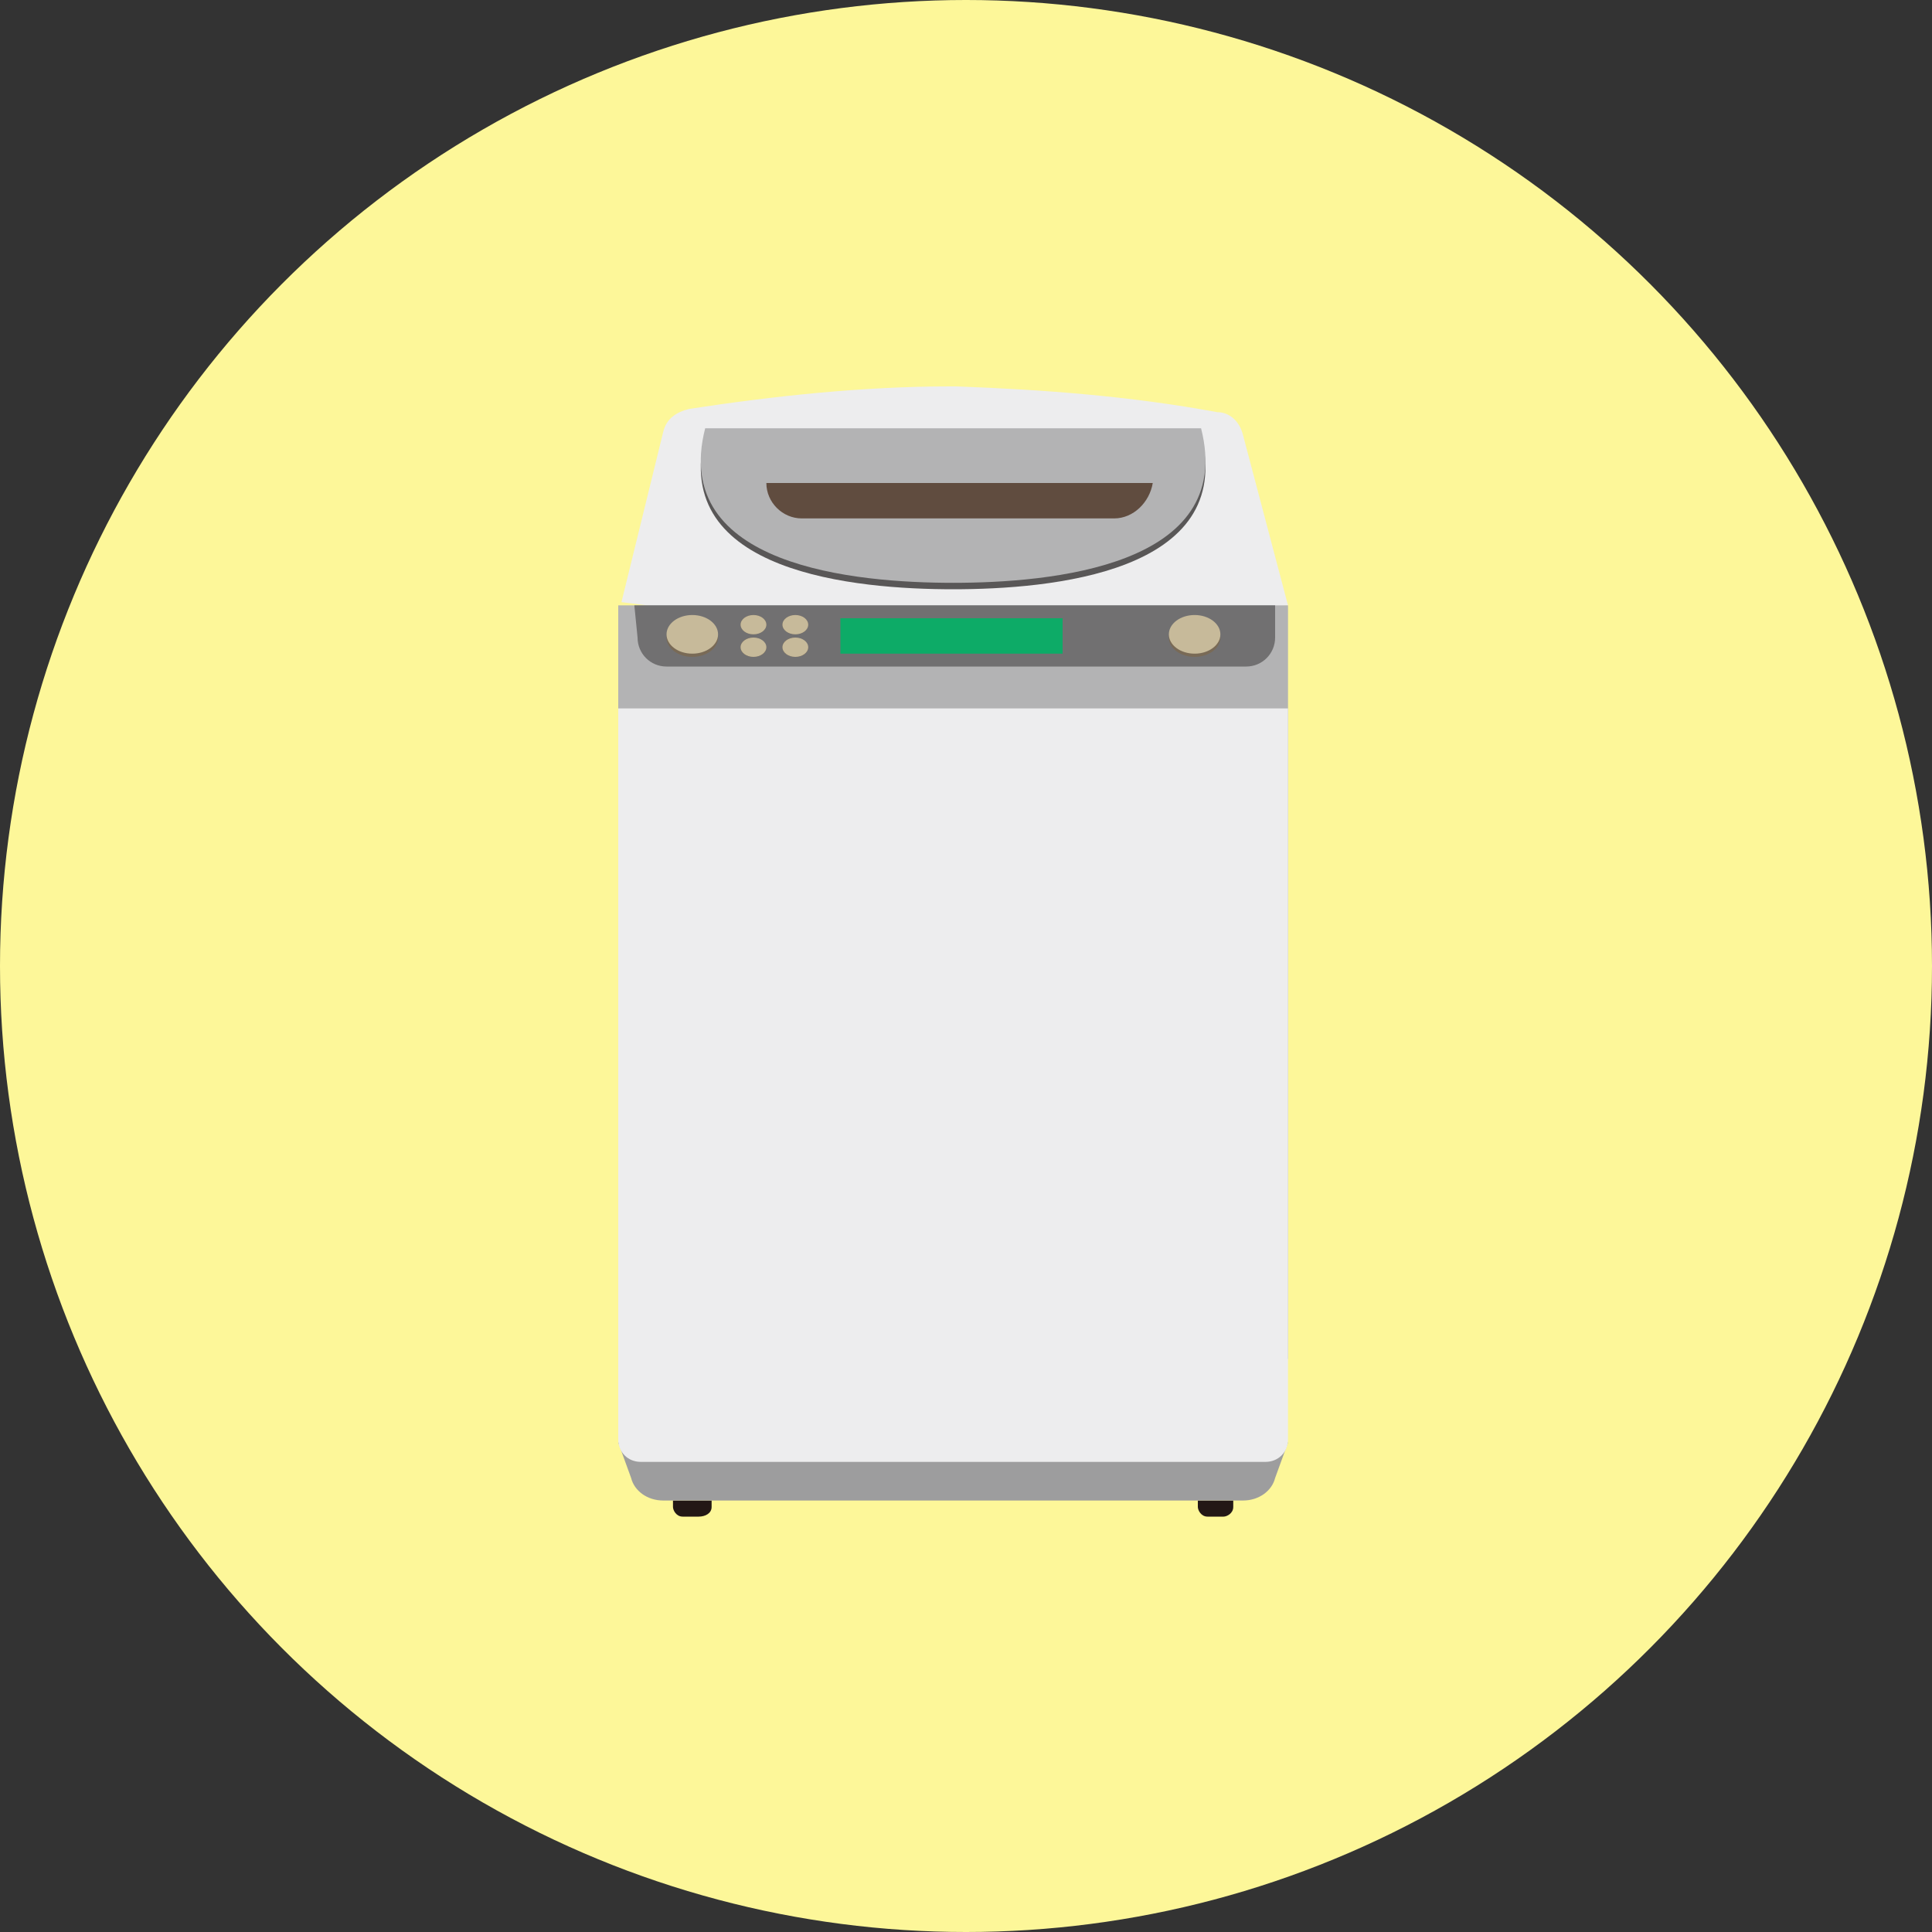 <?xml version="1.0" encoding="utf-8"?>
<!-- Generator: Adobe Illustrator 27.2.0, SVG Export Plug-In . SVG Version: 6.00 Build 0)  -->
<svg version="1.1" id="レイヤー_1" xmlns="http://www.w3.org/2000/svg" xmlns:xlink="http://www.w3.org/1999/xlink" x="0px"
	 y="0px" viewBox="0 0 60 60" style="enable-background:new 0 0 60 60;" xml:space="preserve">
<rect x="0" y="0" width="60" height="60" fill="#333333" stroke="none"/>
<style type="text/css">
	.st0{fill:#FDF799;}
	.st1{fill:#231815;}
	.st2{fill:#9D9D9E;}
	.st3{fill:#EDEDEE;}
	.st4{fill:#B3B3B4;}
	.st5{fill:#595757;}
	.st6{fill:#604C3F;}
	.st7{fill:#717071;}
	.st8{fill:#796A56;}
	.st9{fill:#C7BA9A;}
	.st10{fill:#0DAB67;}
</style>
<g id="レイヤー_2_00000071556927838126994540000015896681608067274422_">
	<g id="レイヤー_1-2">
		<circle class="st0" cx="30" cy="30" r="30"/>
		<path class="st1" d="M22.1,46.6v0.2c0,0.2-0.2,0.3-0.4,0.3h-0.5c-0.2,0-0.3-0.2-0.3-0.3v-0.2"/>
		<path class="st1" d="M38.3,46.6v0.2c0,0.2-0.2,0.3-0.3,0.3h-0.5c-0.2,0-0.3-0.2-0.3-0.3v-0.2"/>
		<path class="st2" d="M29.7,44.7h-0.2l-10.3,0.1l0.4,1.1c0.1,0.4,0.5,0.7,1,0.7h18c0.5,0,0.9-0.3,1-0.7l0.4-1.1L29.7,44.7z"/>
		<path class="st3" d="M29.7,20L40,18.8l-1.4-5.3c-0.1-0.4-0.4-0.7-0.8-0.7c-2.7-0.5-5.4-0.7-8.1-0.8h-0.2c-2.7,0-5.5,0.3-8.1,0.7
			c-0.4,0.1-0.7,0.3-0.8,0.7l-1.3,5.3L29.5,20l0,0H29.7z"/>
		<rect x="19.2" y="18.8" class="st4" width="20.8" height="23.4"/>
		<path class="st3" d="M19.2,22H40l0,0v22.7c0,0.4-0.3,0.7-0.7,0.7H19.9c-0.4,0-0.7-0.3-0.7-0.7C19.2,44.7,19.2,22,19.2,22z"/>
		<path class="st5" d="M37.3,13.5H21.9c-1.1,4.3,4.7,4.8,7.7,4.8S38.4,17.8,37.3,13.5z"/>
		<path class="st4" d="M37.3,13.3H21.9c-1.1,4.3,4.7,4.8,7.7,4.8S38.4,17.6,37.3,13.3z"/>
		<path class="st6" d="M34.6,16.1h-9.7c-0.6,0-1.1-0.5-1.1-1.1c0,0,0,0,0,0h12C35.7,15.6,35.2,16.1,34.6,16.1
			C34.6,16.1,34.6,16.1,34.6,16.1z"/>
		<path class="st7" d="M19.7,18.8h19.9l0,0v1c0,0.5-0.4,0.9-0.9,0.9l0,0h-18c-0.5,0-0.9-0.4-0.9-0.9l0,0L19.7,18.8L19.7,18.8
			L19.7,18.8z"/>
		<ellipse class="st8" cx="21.5" cy="19.8" rx="0.8" ry="0.6"/>
		<ellipse class="st9" cx="21.5" cy="19.7" rx="0.8" ry="0.6"/>
		<ellipse class="st8" cx="23.4" cy="19.4" rx="0.4" ry="0.3"/>
		<ellipse class="st9" cx="23.4" cy="19.4" rx="0.4" ry="0.3"/>
		<ellipse class="st8" cx="24.7" cy="19.4" rx="0.4" ry="0.3"/>
		<ellipse class="st9" cx="24.7" cy="19.4" rx="0.4" ry="0.3"/>
		<path class="st8" d="M23.8,20.1c0,0.2-0.2,0.3-0.4,0.3S23,20.3,23,20.1s0.2-0.3,0.4-0.3S23.8,20,23.8,20.1z"/>
		<ellipse class="st9" cx="23.4" cy="20.1" rx="0.4" ry="0.3"/>
		<path class="st8" d="M25.1,20.1c0,0.2-0.2,0.3-0.4,0.3s-0.4-0.1-0.4-0.3s0.2-0.3,0.4-0.3S25.1,20,25.1,20.1z"/>
		<ellipse class="st9" cx="24.7" cy="20.1" rx="0.4" ry="0.3"/>
		<ellipse class="st8" cx="37.1" cy="19.8" rx="0.8" ry="0.6"/>
		<ellipse class="st9" cx="37.1" cy="19.7" rx="0.8" ry="0.6"/>
		<rect x="26.1" y="19.2" class="st10" width="6.9" height="1.1"/>
	</g>
</g>
</svg>
